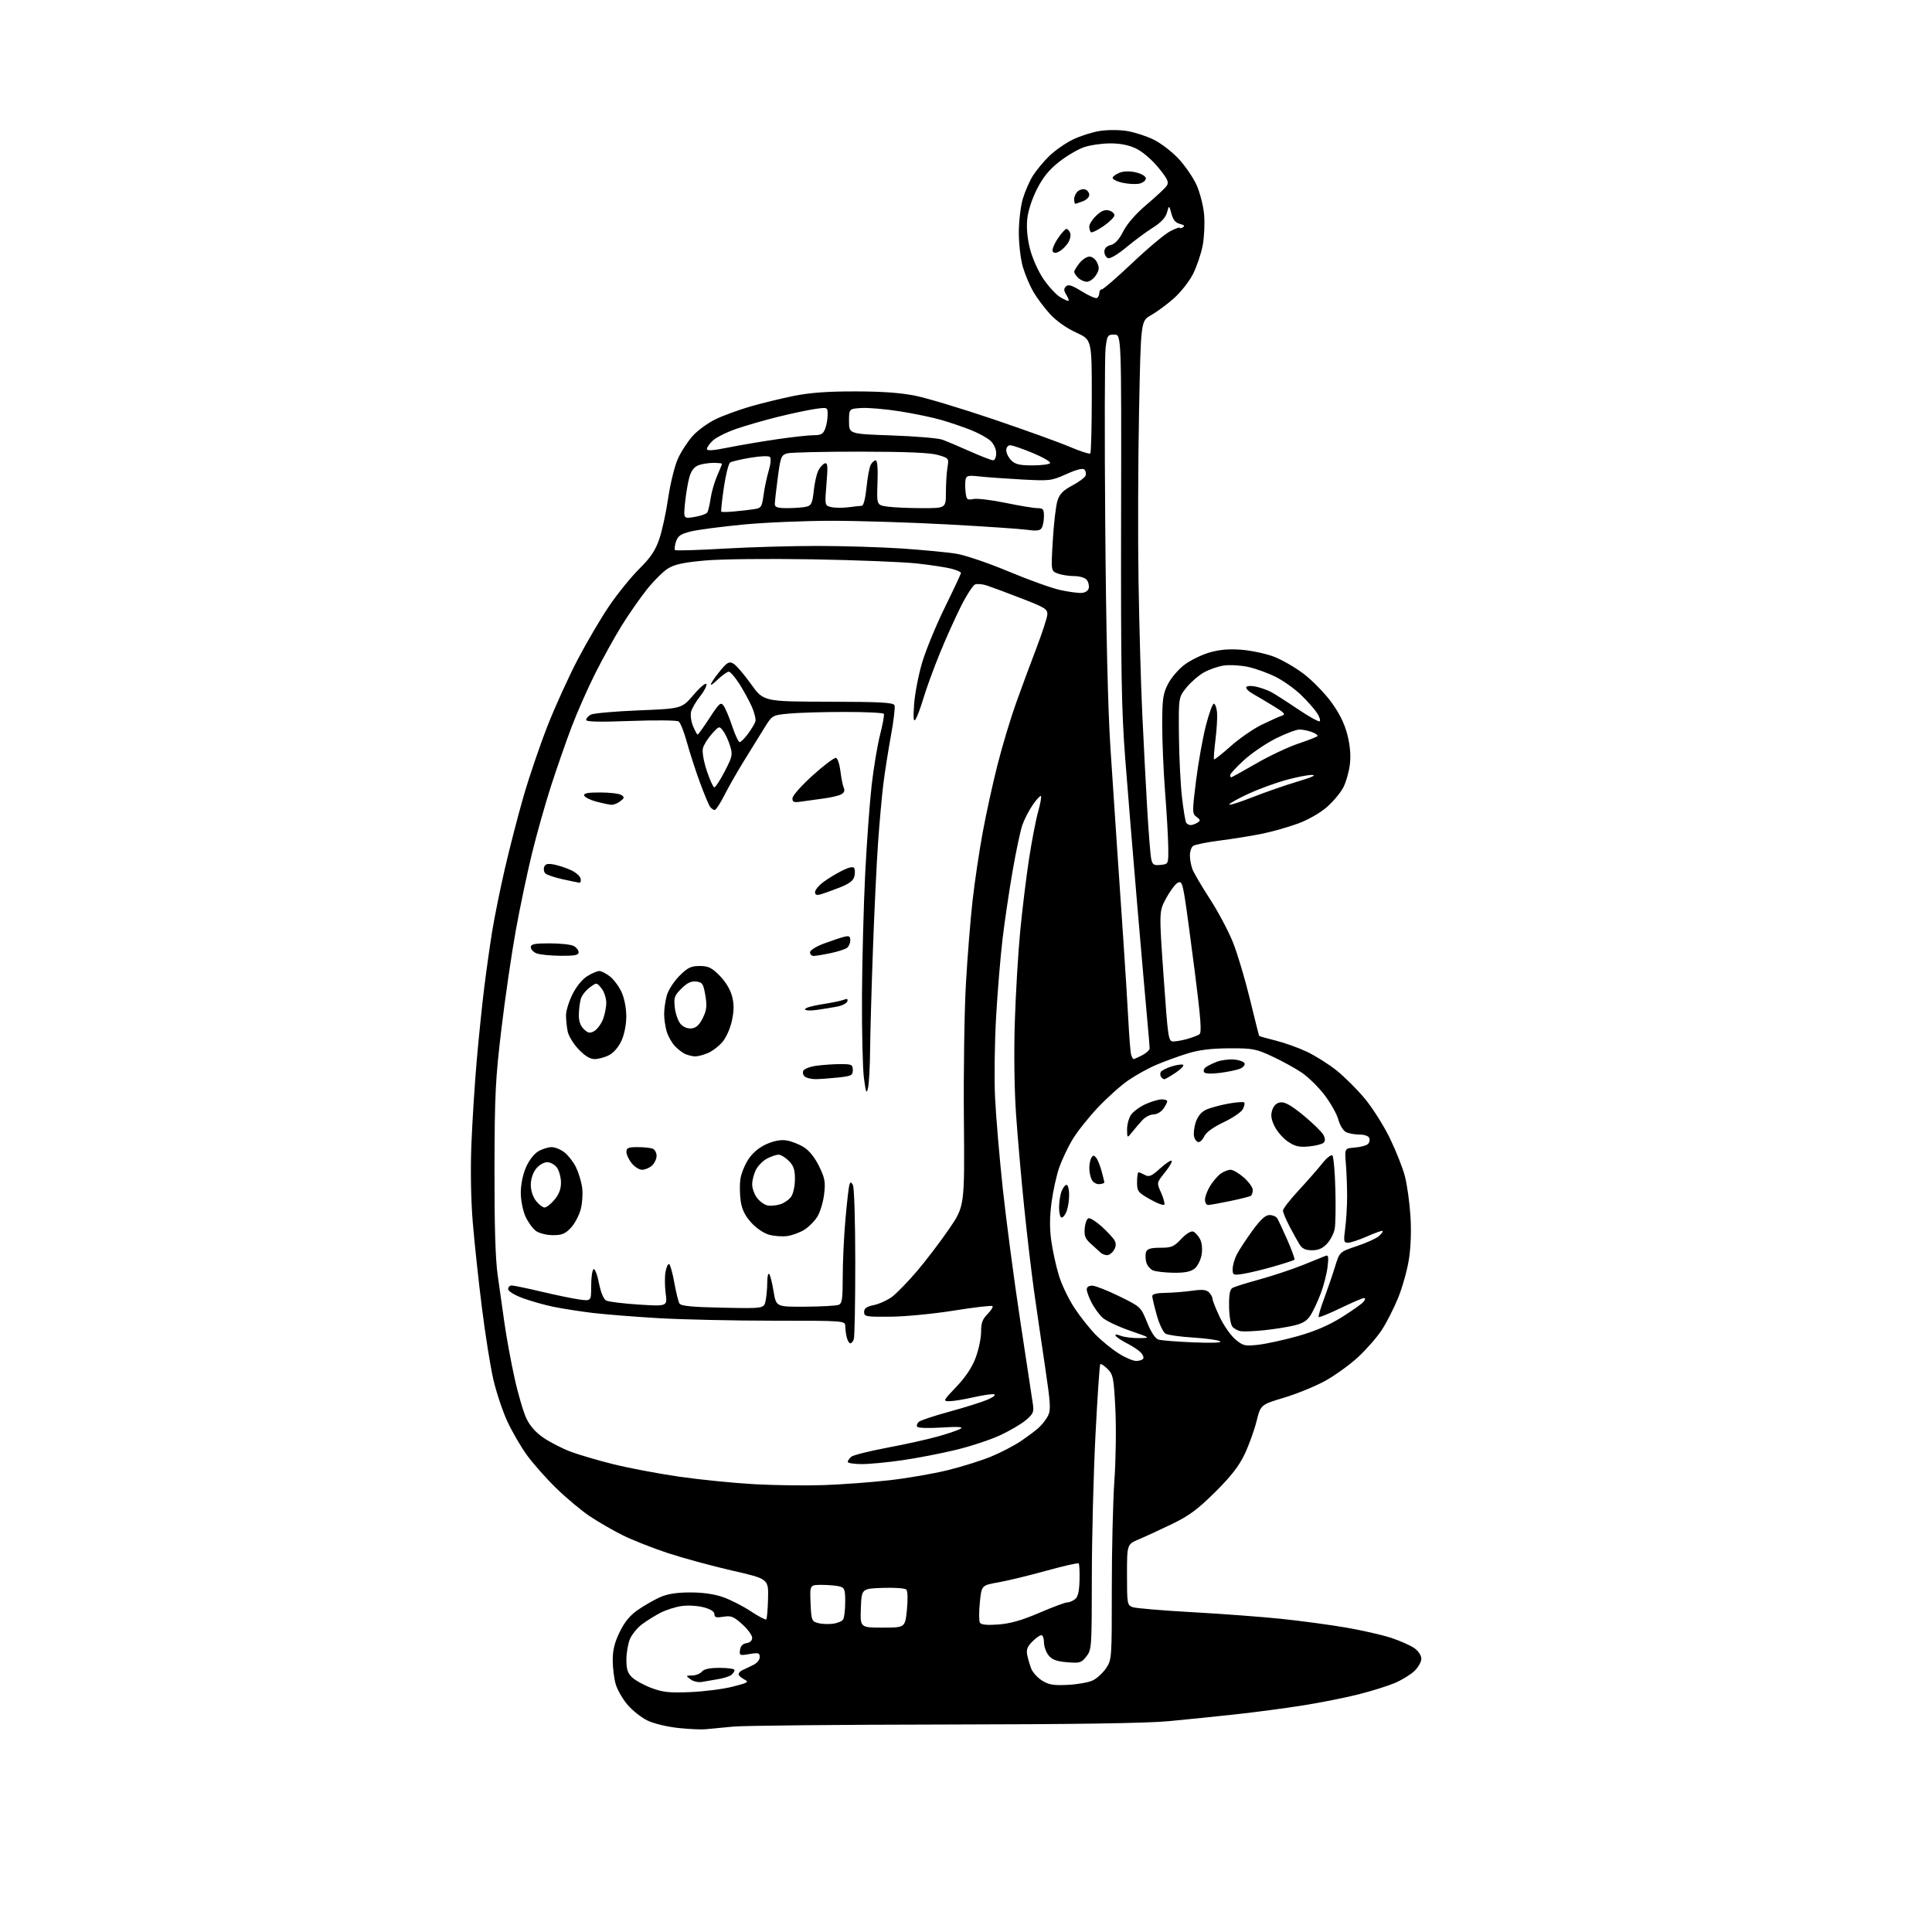<?xml version="1.0" encoding="UTF-8" standalone="no"?>
<!-- Filename: 0aae0e98f59085241e1fd94780c27b682e2e7cc719b950a5294f92c6f1fd20a8.svg -->
<!-- Created with https://svgstud.io -->
<svg
  version="1.1"
  xmlns="http://www.w3.org/2000/svg"
  xmlns:xlink="http://www.w3.org/1999/xlink"
  xmlns:svg="http://www.w3.org/2000/svg"
  xmlns:rdf="http://www.w3.org/1999/02/22-rdf-syntax-ns#"
  xmlns:cc="http://creativecommons.org/ns#"
  xmlns:dc="http://purl.org/dc/elements/1.1/"
  viewBox="0 0 768 768"
  width="768"
  height="768"
  role="img"
  aria-labelledby="titleID descID"
>
  <title id="titleID">golf bag balls</title>
  <desc id="descID">AI-generated SVG illustration: golf bag balls, created on https://svgstud.io</desc>

  <rect width="100%" height="100%" fill="white" />


  <path stroke="none" fill="black" fill-rule="evenodd" d="M280.50,687.40C278.85,687.58 273.96,687.36 269.64,686.90C265.26,686.44 259.85,685.14 257.40,683.95C254.98,682.78 251.42,679.98 249.49,677.72C247.55,675.46 245.43,671.78 244.77,669.55C244.11,667.32 243.57,663.01 243.57,659.96C243.56,655.91 244.32,652.87 246.36,648.70C248.31,644.72 250.49,642.07 253.58,639.95C256.01,638.27 259.92,636.03 262.25,634.97C265.26,633.61 268.77,633.04 274.27,633.02C279.40,633.01 283.89,633.65 287.45,634.90C290.43,635.94 295.38,638.48 298.47,640.52C301.56,642.57 304.32,644.02 304.60,643.73C304.89,643.45 305.21,639.71 305.31,635.43C305.50,627.64 305.50,627.64 291.00,624.32C283.02,622.49 271.55,619.37 265.50,617.38C259.45,615.39 251.35,612.19 247.50,610.27C243.65,608.35 237.80,604.97 234.50,602.77C231.20,600.57 225.20,595.56 221.17,591.64C217.13,587.71 211.83,581.73 209.39,578.34C206.95,574.95 203.44,568.88 201.59,564.84C199.74,560.80 197.28,553.38 196.11,548.35C194.94,543.32 192.90,530.49 191.57,519.85C190.23,509.21 188.60,493.98 187.94,486.00C187.20,477.12 186.99,465.10 187.38,455.00C187.74,445.93 188.70,430.85 189.51,421.50C190.33,412.15 191.68,399.10 192.50,392.50C193.32,385.90 194.72,376.00 195.60,370.50C196.48,365.00 198.74,353.80 200.62,345.61C202.50,337.42 205.87,324.37 208.10,316.61C210.34,308.85 214.65,296.20 217.67,288.50C220.70,280.80 226.12,268.88 229.73,262.00C233.33,255.12 238.98,245.54 242.28,240.70C245.59,235.86 250.93,229.28 254.15,226.09C258.60,221.69 260.50,218.86 262.04,214.39C263.16,211.15 264.77,203.78 265.61,198.00C266.46,192.22 268.19,185.20 269.46,182.38C270.73,179.56 273.41,175.45 275.40,173.24C277.40,171.03 281.55,168.03 284.61,166.58C287.68,165.12 293.86,162.87 298.34,161.57C302.83,160.28 310.55,158.39 315.50,157.39C321.94,156.09 328.90,155.57 340.00,155.59C350.73,155.60 358.11,156.14 364.00,157.34C368.68,158.30 382.62,162.51 395.00,166.71C407.38,170.90 420.95,175.80 425.16,177.59C429.37,179.38 433.09,180.58 433.41,180.26C433.73,179.93 434.00,169.62 434.00,157.34C434.00,135.02 434.00,135.02 427.75,132.17C423.94,130.43 419.90,127.58 417.40,124.85C415.15,122.39 412.15,118.38 410.74,115.94C409.33,113.50 407.46,109.06 406.59,106.07C405.71,103.08 405.00,96.98 405.00,92.50C405.00,87.99 405.71,81.99 406.58,79.03C407.46,76.09 409.27,71.95 410.62,69.81C411.97,67.68 414.89,64.16 417.12,62.00C419.36,59.83 423.53,56.91 426.39,55.51C429.26,54.11 434.05,52.56 437.05,52.08C440.15,51.58 444.84,51.58 447.92,52.07C450.90,52.54 455.69,54.08 458.55,55.48C461.41,56.88 465.86,60.28 468.44,63.04C471.03,65.80 474.25,70.48 475.60,73.43C476.95,76.39 478.32,81.66 478.64,85.15C478.96,88.64 478.71,94.20 478.10,97.50C477.48,100.80 475.75,105.93 474.25,108.90C472.74,111.90 469.30,116.25 466.51,118.70C463.76,121.12 459.70,124.10 457.50,125.33C453.50,127.56 453.50,127.56 452.79,163.53C452.40,183.31 452.30,213.68 452.58,231.00C452.86,248.32 453.52,271.95 454.06,283.50C454.60,295.05 455.48,312.15 456.03,321.50C456.58,330.85 457.29,339.76 457.61,341.31C458.11,343.76 458.58,344.07 461.34,343.81C464.50,343.50 464.50,343.50 464.39,336.50C464.34,332.65 463.77,322.89 463.14,314.81C462.51,306.73 462.00,294.79 462.00,288.27C462.00,277.97 462.29,275.84 464.25,271.98C465.49,269.53 468.44,266.06 470.82,264.27C473.19,262.48 477.67,260.28 480.77,259.38C484.73,258.23 488.49,257.90 493.45,258.28C497.33,258.58 503.12,259.81 506.32,261.01C509.52,262.21 514.92,265.33 518.32,267.93C521.72,270.54 526.62,275.57 529.22,279.12C532.43,283.52 534.46,287.62 535.58,292.00C536.68,296.31 537.02,300.19 536.60,303.79C536.25,306.74 535.09,310.86 534.02,312.95C532.96,315.04 530.03,318.56 527.53,320.77C524.88,323.10 520.10,325.84 516.10,327.33C512.32,328.73 505.92,330.55 501.87,331.39C497.82,332.22 490.23,333.45 485.00,334.12C479.77,334.78 474.94,335.76 474.25,336.29C473.56,336.81 473.00,338.51 473.00,340.06C473.00,341.60 473.46,344.07 474.01,345.53C474.57,347.00 477.69,352.32 480.95,357.35C484.21,362.38 488.32,370.10 490.08,374.50C491.85,378.90 494.88,389.02 496.82,397.00C498.75,404.98 500.43,411.63 500.54,411.78C500.64,411.94 503.61,412.78 507.12,413.65C510.63,414.52 516.20,416.51 519.50,418.08C522.80,419.64 528.07,422.96 531.22,425.45C534.37,427.95 539.47,433.03 542.55,436.74C545.63,440.46 550.12,447.55 552.51,452.50C554.91,457.45 557.59,464.20 558.45,467.50C559.32,470.80 560.31,477.86 560.66,483.19C561.06,489.21 560.83,495.83 560.05,500.69C559.37,504.98 557.43,511.88 555.75,516.00C554.06,520.12 551.15,525.84 549.27,528.70C547.40,531.57 543.17,536.40 539.88,539.45C536.59,542.49 530.72,546.74 526.83,548.89C522.94,551.04 515.57,554.05 510.45,555.59C501.15,558.39 501.15,558.39 499.50,564.94C498.60,568.55 496.48,574.42 494.79,578.00C492.53,582.78 489.43,586.78 483.06,593.10C476.13,599.99 472.73,602.51 465.95,605.79C461.30,608.04 455.36,610.78 452.75,611.88C448.00,613.89 448.00,613.89 448.00,625.97C448.00,637.59 448.09,638.08 450.25,638.87C451.49,639.31 462.18,640.22 474.00,640.87C485.82,641.53 501.80,642.73 509.50,643.53C517.20,644.34 528.68,645.89 535.00,646.97C541.33,648.06 549.42,649.90 552.99,651.07C556.56,652.25 560.72,654.09 562.24,655.17C563.85,656.32 565.00,658.07 565.00,659.38C565.00,660.62 563.76,662.81 562.25,664.25C560.74,665.69 557.25,667.83 554.50,669.01C551.75,670.18 545.23,672.22 540.00,673.54C534.77,674.86 524.88,676.83 518.00,677.92C511.12,679.02 499.20,680.60 491.50,681.44C483.80,682.29 471.65,683.53 464.50,684.20C455.76,685.02 426.61,685.45 375.50,685.52C333.70,685.58 295.90,685.95 291.50,686.35C287.10,686.75 282.15,687.23 280.50,687.40zM274.50,672.63C280.00,672.39 287.56,671.42 291.30,670.46C297.39,668.91 297.87,668.62 295.91,667.62C294.71,667.00 293.67,666.10 293.61,665.61C293.55,665.12 294.18,664.38 295.00,663.97C295.82,663.57 297.74,662.65 299.25,661.95C300.85,661.20 302.00,659.86 302.00,658.74C302.00,657.05 301.52,656.91 297.92,657.51C294.04,658.17 293.85,658.08 294.17,655.85C294.39,654.30 295.27,653.39 296.75,653.18C298.14,652.98 299.00,652.17 299.00,651.05C299.00,650.05 297.23,647.63 295.06,645.67C291.64,642.59 290.64,642.18 287.56,642.68C284.73,643.14 284.00,642.94 284.00,641.67C284.00,640.64 282.49,639.67 279.76,638.94C277.43,638.31 273.51,638.07 271.05,638.41C268.59,638.74 264.76,639.96 262.54,641.11C260.32,642.25 256.99,644.33 255.14,645.73C253.30,647.12 251.16,649.76 250.39,651.60C249.63,653.43 249.00,657.12 249.00,659.79C249.00,663.59 249.51,665.13 251.33,666.84C252.61,668.04 256.10,669.94 259.08,671.05C263.58,672.72 266.20,672.99 274.50,672.63zM424.50,669.76C428.35,669.58 432.83,668.77 434.46,667.96C436.09,667.16 438.45,664.98 439.70,663.12C441.93,659.80 441.97,659.23 441.96,631.62C441.95,616.15 442.42,596.75 442.99,588.50C443.57,580.25 443.74,567.45 443.37,560.05C442.74,547.64 442.50,546.41 440.28,544.19C438.96,542.87 437.65,542.01 437.38,542.29C437.10,542.56 436.24,555.32 435.46,570.64C434.68,585.96 434.03,611.38 434.02,627.12C434.00,654.90 433.94,655.81 431.84,658.48C429.85,661.00 429.25,661.19 424.17,660.76C420.01,660.42 418.22,659.76 416.83,658.04C415.83,656.80 415.00,654.48 415.00,652.89C415.00,651.30 414.53,650.00 413.95,650.00C413.38,650.00 411.75,651.15 410.34,652.57C408.43,654.48 407.91,655.81 408.32,657.82C408.61,659.29 409.33,661.74 409.90,663.25C410.48,664.76 412.42,666.92 414.23,668.05C416.90,669.73 418.78,670.04 424.50,669.76zM278.98,668.60C277.59,668.85 275.57,668.38 274.48,667.56C272.56,666.11 272.58,666.06 275.13,666.03C276.57,666.01 278.32,665.33 279.00,664.50C279.85,663.48 282.12,663.00 286.12,663.00C289.36,663.00 292.00,663.39 292.00,663.88C292.00,664.36 291.44,665.22 290.75,665.79C290.06,666.36 287.70,667.12 285.50,667.48C283.30,667.84 280.37,668.34 278.98,668.60zM350.86,647.00C359.80,647.00 359.80,647.00 360.51,639.91C360.93,635.72 360.83,632.43 360.27,631.87C359.74,631.34 355.53,631.05 350.91,631.21C342.50,631.50 342.50,631.50 342.21,639.25C341.92,647.00 341.92,647.00 350.86,647.00zM330.92,645.48C332.80,645.26 334.71,644.49 335.15,643.79C335.60,643.08 335.98,639.96 335.98,636.87C336.00,631.86 335.75,631.17 333.75,630.63C332.51,630.30 329.34,630.02 326.71,630.01C321.91,630.00 321.91,630.00 322.21,637.21C322.48,643.92 322.67,644.47 325.00,645.15C326.38,645.56 329.04,645.71 330.92,645.48zM396.89,645.76C401.63,645.40 406.21,644.10 413.12,641.13C418.41,638.86 423.39,637.00 424.18,637.00C424.97,637.00 426.37,636.44 427.29,635.75C428.49,634.85 429.00,632.77 429.13,628.23C429.22,624.79 429.07,621.74 428.80,621.47C428.52,621.19 422.72,622.51 415.90,624.40C409.08,626.29 400.50,628.37 396.84,629.02C390.18,630.19 390.18,630.19 389.50,637.04C389.12,640.80 389.14,644.41 389.54,645.07C390.04,645.87 392.40,646.09 396.89,645.76zM327.50,590.35C334.65,590.10 346.30,589.24 353.38,588.44C360.47,587.64 370.91,585.85 376.60,584.45C382.28,583.06 390.08,580.62 393.93,579.03C397.79,577.44 403.09,574.69 405.72,572.92C408.35,571.15 411.56,568.75 412.85,567.60C414.13,566.44 415.81,564.31 416.57,562.85C417.77,560.54 417.63,558.06 415.44,543.35C414.05,534.08 412.07,520.42 411.02,513.00C409.98,505.57 408.21,490.50 407.09,479.50C405.96,468.50 404.53,452.07 403.90,443.00C403.21,433.03 403.01,418.43 403.41,406.10C403.76,394.88 404.73,378.68 405.55,370.10C406.38,361.52 407.94,348.66 409.04,341.52C410.13,334.38 411.76,325.93 412.65,322.74C413.55,319.55 414.06,316.72 413.79,316.45C413.52,316.18 412.06,317.75 410.55,319.93C409.04,322.11 407.16,325.75 406.38,328.02C405.60,330.29 403.86,338.53 402.51,346.32C401.16,354.12 399.38,366.12 398.56,373.00C397.73,379.88 396.57,393.82 395.98,404.00C395.39,414.18 395.19,428.57 395.54,436.00C395.88,443.43 397.27,459.85 398.62,472.50C399.98,485.15 403.10,508.77 405.56,525.00C408.02,541.23 410.28,556.12 410.58,558.11C411.06,561.28 410.73,562.05 407.81,564.52C405.99,566.07 401.35,568.79 397.50,570.57C393.65,572.35 385.77,574.95 380.00,576.34C374.23,577.74 364.72,579.59 358.87,580.44C353.03,581.30 345.71,582.00 342.62,582.00C339.53,582.00 337.00,581.61 337.00,581.12C337.00,580.64 337.64,579.72 338.41,579.07C339.19,578.43 345.60,576.82 352.66,575.49C359.72,574.17 368.85,572.14 372.94,570.99C377.03,569.83 381.08,568.44 381.94,567.88C383.01,567.19 380.65,567.06 374.33,567.47C369.14,567.80 364.91,567.66 364.59,567.14C364.28,566.64 364.60,565.75 365.30,565.17C366.00,564.58 371.51,562.76 377.54,561.12C383.57,559.47 390.30,557.36 392.50,556.42C394.70,555.48 395.94,554.52 395.26,554.28C394.57,554.03 390.88,554.55 387.06,555.42C383.23,556.29 378.89,557.00 377.40,557.00C374.78,557.00 374.87,556.81 380.18,551.25C383.86,547.39 386.39,543.58 387.84,539.71C389.03,536.53 390.00,531.90 390.00,529.42C390.00,525.91 390.57,524.34 392.56,522.35C393.97,520.94 394.86,519.52 394.53,519.20C394.21,518.88 387.36,519.67 379.30,520.96C371.25,522.26 359.90,523.35 354.08,523.41C344.22,523.49 343.50,523.37 343.50,521.54C343.50,520.07 344.48,519.39 347.44,518.77C349.60,518.32 352.88,516.80 354.73,515.40C356.57,513.99 360.98,509.44 364.52,505.29C368.06,501.15 373.77,493.64 377.21,488.63C383.46,479.50 383.46,479.50 383.16,445.00C382.99,426.02 383.35,401.73 383.97,391.00C384.58,380.27 385.77,365.43 386.61,358.00C387.44,350.57 389.25,338.43 390.62,331.00C391.98,323.57 394.64,311.43 396.53,304.00C398.41,296.57 401.73,285.55 403.89,279.50C406.06,273.45 409.71,263.59 412.00,257.59C414.29,251.60 416.24,245.61 416.33,244.30C416.48,242.16 415.44,241.50 406.00,237.86C400.23,235.62 394.08,233.33 392.34,232.76C390.60,232.19 388.48,231.99 387.62,232.32C386.77,232.64 384.23,236.57 381.98,241.04C379.73,245.52 375.93,253.97 373.54,259.84C371.15,265.70 368.25,273.65 367.10,277.50C365.95,281.35 364.52,285.18 363.92,286.00C363.13,287.10 362.98,285.52 363.37,280.00C363.65,275.88 365.08,268.45 366.53,263.50C367.99,258.55 372.06,248.63 375.59,241.45C379.11,234.28 382.00,228.11 382.00,227.74C382.00,227.38 380.31,226.63 378.25,226.08C376.19,225.54 370.00,224.59 364.50,223.99C359.00,223.38 340.32,222.64 323.00,222.34C305.10,222.04 286.65,222.24 280.27,222.81C271.77,223.57 268.20,224.33 265.56,225.96C263.65,227.14 259.85,230.92 257.12,234.35C254.40,237.77 249.89,244.25 247.10,248.74C244.32,253.23 239.60,261.76 236.61,267.70C233.62,273.64 229.39,283.23 227.21,289.00C225.02,294.77 221.37,305.24 219.10,312.25C216.83,319.26 213.42,331.32 211.52,339.05C209.62,346.78 206.71,360.62 205.04,369.80C203.38,378.99 200.80,396.62 199.32,409.00C196.93,428.99 196.63,435.19 196.57,464.50C196.52,487.16 196.92,500.48 197.85,507.00C198.59,512.23 199.82,520.90 200.58,526.29C201.34,531.67 203.12,541.34 204.54,547.79C205.96,554.23 208.11,561.52 209.31,564.00C210.76,566.97 213.12,569.58 216.26,571.68C218.88,573.43 223.61,575.85 226.76,577.04C229.92,578.24 237.55,580.48 243.73,582.03C249.91,583.57 261.75,585.81 270.04,587.01C278.33,588.20 291.72,589.54 299.80,589.99C307.89,590.44 320.35,590.60 327.50,590.35zM451.64,541.00C452.87,541.00 454.14,540.59 454.45,540.08C454.76,539.57 454.29,538.44 453.40,537.55C452.52,536.66 450.07,535.06 447.96,533.98C445.86,532.91 443.85,531.57 443.51,531.02C443.09,530.34 443.75,530.33 445.51,531.00C446.95,531.55 450.24,531.97 452.82,531.92C457.50,531.85 457.50,531.85 449.08,528.93C444.44,527.33 439.56,525.00 438.23,523.76C436.90,522.52 434.95,519.83 433.90,517.79C432.86,515.75 432.00,513.39 432.00,512.54C432.00,511.59 432.86,511.03 434.25,511.07C435.49,511.11 440.32,513.02 445.00,515.32C453.46,519.48 453.51,519.53 456.00,525.69C457.59,529.64 459.23,532.11 460.50,532.51C461.60,532.85 467.90,533.35 474.50,533.62C482.03,533.92 485.94,533.76 485.00,533.19C484.18,532.68 479.35,532.01 474.28,531.70C469.21,531.39 464.29,530.70 463.34,530.17C462.40,529.64 460.83,526.36 459.85,522.86C458.87,519.36 458.05,515.94 458.04,515.25C458.01,514.41 459.74,513.98 463.25,513.93C466.14,513.89 470.91,513.51 473.85,513.09C477.90,512.52 479.53,512.67 480.60,513.74C481.37,514.51 482.00,515.67 482.00,516.32C482.00,516.97 483.29,520.22 484.86,523.54C486.43,526.87 489.22,530.85 491.06,532.40C494.16,535.01 494.83,535.16 500.21,534.56C503.40,534.20 510.45,532.65 515.89,531.13C522.61,529.24 528.16,526.86 533.25,523.69C537.37,521.12 541.30,518.34 541.99,517.51C542.76,516.59 542.84,516.00 542.20,516.00C541.62,516.00 537.44,517.80 532.90,519.99C528.36,522.18 524.45,523.78 524.21,523.55C523.97,523.31 524.92,520.05 526.32,516.31C527.71,512.56 529.68,506.83 530.68,503.57C532.50,497.64 532.50,497.64 539.41,495.33C543.21,494.06 547.15,492.27 548.16,491.35C549.18,490.43 549.84,489.51 549.63,489.30C549.42,489.09 546.66,490.06 543.50,491.46C540.34,492.86 536.90,494.00 535.87,494.00C534.15,494.00 534.05,493.48 534.74,488.25C535.16,485.09 535.50,479.35 535.50,475.50C535.50,471.65 535.27,465.80 535.00,462.50C534.50,456.50 534.50,456.50 538.49,456.18C540.68,456.00 543.02,455.40 543.68,454.85C544.34,454.30 544.63,453.21 544.33,452.43C544.01,451.57 542.40,451.00 540.33,451.00C538.42,451.00 536.01,450.54 534.97,449.98C533.92,449.42 532.59,447.21 532.02,445.06C531.44,442.91 528.98,438.53 526.55,435.32C524.12,432.12 519.97,428.06 517.32,426.29C514.67,424.53 509.40,421.64 505.60,419.88C499.23,416.92 497.92,416.68 488.60,416.72C481.43,416.76 476.62,417.36 472.00,418.79C468.43,419.89 462.89,421.91 459.70,423.27C456.51,424.62 451.47,427.41 448.49,429.46C445.51,431.52 440.01,436.44 436.28,440.41C432.55,444.38 428.03,450.10 426.24,453.13C424.44,456.16 422.12,461.08 421.07,464.07C420.02,467.06 418.65,473.22 418.03,477.77C417.24,483.57 417.20,488.20 417.90,493.27C418.46,497.25 419.83,503.49 420.96,507.15C422.09,510.81 424.92,516.66 427.25,520.15C429.57,523.64 433.39,528.42 435.73,530.76C438.06,533.11 442.09,536.37 444.68,538.01C447.27,539.66 450.40,541.00 451.64,541.00zM338.01,534.00C337.58,534.00 336.96,532.99 336.63,531.75C336.30,530.51 336.02,528.49 336.01,527.25C336.00,525.00 336.00,525.00 307.46,525.00C291.77,525.00 271.18,524.54 261.71,523.99C252.25,523.43 240.45,522.49 235.50,521.90C230.55,521.30 223.54,520.20 219.92,519.46C216.30,518.71 210.79,517.14 207.67,515.98C204.41,514.76 202.00,513.25 202.00,512.43C202.00,511.64 202.64,511.00 203.42,511.00C204.20,511.00 209.49,512.10 215.17,513.44C220.85,514.79 227.64,516.19 230.25,516.56C235.00,517.23 235.00,517.23 235.00,511.17C235.00,507.84 235.43,504.86 235.94,504.53C236.46,504.21 237.43,506.68 238.08,510.01C238.81,513.72 239.92,516.42 240.95,516.97C241.87,517.47 247.73,518.19 253.96,518.59C265.30,519.30 265.30,519.30 264.61,514.12C264.23,511.27 264.21,507.38 264.57,505.47C264.93,503.57 265.58,502.24 266.02,502.51C266.46,502.78 267.38,506.12 268.06,509.93C268.74,513.74 269.66,517.45 270.11,518.18C270.72,519.16 275.11,519.59 287.32,519.83C303.72,520.17 303.72,520.17 304.36,516.96C304.71,515.19 305.00,511.93 305.00,509.71C305.00,507.49 305.34,506.00 305.75,506.40C306.16,506.81 306.96,509.92 307.51,513.32C308.53,519.50 308.53,519.50 320.08,519.43C326.43,519.39 332.39,519.06 333.32,518.71C334.75,518.16 335.00,516.47 335.00,507.44C335.00,501.60 335.48,491.34 336.08,484.66C336.67,477.97 337.37,471.84 337.63,471.03C338.05,469.73 338.22,469.73 339.04,471.03C339.56,471.85 339.98,485.42 339.98,501.67C339.99,517.71 339.73,531.55 339.39,532.42C339.06,533.29 338.44,534.00 338.01,534.00zM502.50,528.79C498.65,529.19 494.52,529.37 493.32,529.19C492.13,529.02 490.58,528.20 489.90,527.38C489.20,526.54 488.62,522.97 488.58,519.32C488.52,514.46 488.89,512.54 490.00,511.93C490.82,511.48 495.74,509.94 500.93,508.52C506.12,507.09 513.77,504.54 517.93,502.86C522.09,501.18 526.13,499.55 526.91,499.23C528.05,498.77 528.21,499.60 527.73,503.59C527.41,506.30 526.22,510.99 525.08,514.01C523.95,517.03 522.15,520.91 521.10,522.63C519.63,525.02 518.03,526.03 514.34,526.92C511.68,527.55 506.35,528.40 502.50,528.79zM494.25,506.36C490.18,507.00 490.00,506.91 490.00,504.46C490.00,503.05 490.73,500.46 491.63,498.70C492.53,496.94 495.32,492.69 497.82,489.25C501.08,484.79 503.03,483.00 504.63,483.00C505.87,483.00 507.24,483.56 507.69,484.25C508.13,484.94 509.96,488.84 511.75,492.92C513.54,497.00 514.81,500.53 514.57,500.76C514.33,501.00 510.62,502.21 506.32,503.45C502.02,504.69 496.59,506.00 494.25,506.36zM466.64,505.94C463.26,505.90 459.55,505.49 458.38,505.02C457.21,504.55 455.97,503.03 455.63,501.66C455.28,500.28 455.27,498.45 455.61,497.58C456.05,496.43 457.58,496.00 461.24,496.00C465.69,496.00 466.64,495.60 469.56,492.50C471.48,490.47 473.46,489.24 474.29,489.56C475.08,489.86 476.29,491.18 477.00,492.50C477.78,493.96 478.04,496.37 477.67,498.70C477.33,500.79 476.10,503.29 474.92,504.25C473.37,505.51 471.08,505.98 466.64,505.94zM440.01,498.95C439.18,498.92 438.05,498.46 437.50,497.93C436.95,497.39 435.24,495.84 433.69,494.47C431.41,492.45 430.94,491.30 431.19,488.32C431.36,486.30 432.03,484.48 432.68,484.27C433.33,484.05 435.72,485.56 437.98,487.60C440.25,489.65 442.54,492.14 443.08,493.14C443.74,494.38 443.65,495.59 442.78,496.98C442.09,498.09 440.84,498.98 440.01,498.95zM521.57,497.00C519.00,497.00 517.66,496.39 516.63,494.75C515.85,493.51 514.04,490.25 512.61,487.51C511.17,484.76 510.00,481.93 510.00,481.22C510.00,480.50 512.81,476.88 516.25,473.17C519.69,469.46 523.91,464.64 525.64,462.46C527.36,460.28 529.16,458.87 529.64,459.33C530.11,459.79 530.65,465.81 530.83,472.72C531.02,479.63 530.90,486.74 530.56,488.52C530.23,490.30 528.86,492.94 527.53,494.38C525.79,496.25 524.09,497.00 521.57,497.00zM313.00,491.34C311.07,491.62 307.83,491.40 305.78,490.84C303.61,490.24 300.63,488.23 298.61,485.99C296.17,483.29 294.94,480.79 294.45,477.51C294.07,474.96 294.00,471.07 294.29,468.86C294.59,466.66 296.03,463.05 297.49,460.84C299.22,458.22 301.74,456.12 304.71,454.80C307.74,453.46 310.42,452.97 312.68,453.34C314.55,453.64 317.62,454.84 319.49,456.00C321.66,457.33 323.89,460.11 325.59,463.59C327.91,468.34 328.18,469.82 327.60,474.71C327.24,477.82 326.03,481.83 324.92,483.63C323.81,485.43 321.46,487.78 319.70,488.87C317.94,489.95 314.93,491.06 313.00,491.34zM219.82,491.00C217.39,491.00 214.41,490.27 213.11,489.37C211.83,488.47 209.94,485.88 208.91,483.62C207.85,481.28 207.03,477.20 207.02,474.19C207.01,471.01 207.82,466.96 209.04,464.13C210.24,461.34 212.26,458.68 213.95,457.69C215.52,456.76 217.92,456.00 219.27,456.00C220.62,456.00 222.93,456.94 224.39,458.09C225.86,459.25 227.88,461.83 228.89,463.84C229.89,465.86 231.01,469.42 231.37,471.76C231.73,474.10 231.51,478.05 230.89,480.54C230.26,483.02 228.50,486.40 226.97,488.03C224.71,490.45 223.38,491.00 219.82,491.00zM422.02,484.00C421.46,484.00 421.00,482.23 421.00,480.07C421.00,477.90 421.44,474.98 421.98,473.57C422.51,472.15 423.41,471.00 423.98,471.00C424.54,471.00 425.00,472.77 425.00,474.93C425.00,477.10 424.56,480.02 424.02,481.43C423.49,482.85 422.59,484.00 422.02,484.00zM216.48,480.00C217.22,480.00 218.99,478.62 220.41,476.92C222.18,474.83 223.00,472.67 223.00,470.15C223.00,468.11 222.30,465.44 221.44,464.22C220.58,462.99 218.83,462.00 217.52,462.00C216.15,462.00 214.27,463.11 213.07,464.63C211.82,466.23 211.00,468.74 211.00,471.00C211.00,473.26 211.82,475.77 213.07,477.37C214.21,478.81 215.75,480.00 216.48,480.00zM310.27,478.69C311.79,478.20 313.70,476.84 314.52,475.67C315.33,474.51 316.00,471.38 316.00,468.73C316.00,464.94 315.47,463.38 313.55,461.45C312.20,460.10 310.37,459.00 309.50,459.00C308.62,459.00 306.58,459.68 304.97,460.52C303.35,461.35 301.35,463.35 300.52,464.97C299.68,466.58 299.00,469.21 299.00,470.82C299.00,472.42 299.91,474.89 301.02,476.30C302.13,477.71 304.04,479.03 305.27,479.22C306.50,479.42 308.74,479.18 310.27,478.69zM462.86,478.80C462.66,479.33 460.14,478.43 457.25,476.79C452.32,473.99 452.00,473.57 452.00,469.90C452.00,467.76 452.25,466.00 452.57,466.00C452.88,466.00 454.03,466.48 455.12,467.07C456.79,467.96 457.77,467.54 461.15,464.49C463.36,462.48 465.44,461.10 465.76,461.42C466.07,461.74 464.86,463.84 463.05,466.08C459.77,470.17 459.77,470.17 461.50,474.00C462.45,476.10 463.06,478.26 462.86,478.80zM480.25,479.00C479.56,479.00 479.00,478.04 479.00,476.87C479.00,475.70 479.94,473.22 481.08,471.37C482.23,469.51 484.13,467.32 485.30,466.50C486.48,465.67 488.23,465.00 489.19,465.00C490.15,465.00 492.52,466.40 494.47,468.10C496.41,469.81 498.00,472.03 498.00,473.04C498.00,474.06 497.63,475.11 497.18,475.39C496.72,475.67 493.01,476.60 488.93,477.45C484.84,478.30 480.94,479.00 480.25,479.00zM437.00,470.72C435.90,470.81 434.55,470.03 434.00,469.00C433.45,467.97 433.01,465.86 433.02,464.32C433.02,462.77 433.40,460.92 433.85,460.20C434.53,459.14 434.87,459.14 435.73,460.20C436.32,460.92 437.29,463.30 437.89,465.50C438.49,467.70 438.99,469.74 438.99,470.04C439.00,470.33 438.10,470.64 437.00,470.72zM255.24,465.00C254.09,465.00 252.21,463.81 251.07,462.37C249.93,460.92 249.00,458.89 249.00,457.87C249.00,456.33 249.77,456.00 253.42,456.00C255.85,456.00 258.55,456.27 259.42,456.61C260.29,456.94 261.00,458.22 261.00,459.45C261.00,460.68 260.18,462.43 259.17,463.35C258.17,464.26 256.40,465.00 255.24,465.00zM520.31,455.73C516.44,456.09 514.82,455.72 512.00,453.83C510.07,452.53 507.68,449.79 506.67,447.74C505.30,444.94 505.06,443.31 505.74,441.25C506.35,439.41 507.46,438.40 509.08,438.21C510.81,438.00 513.45,439.52 518.21,443.44C521.90,446.49 525.43,449.93 526.05,451.09C526.83,452.55 526.86,453.54 526.15,454.25C525.58,454.82 522.95,455.48 520.31,455.73zM476.46,454.00C475.78,454.00 474.98,453.05 474.68,451.88C474.38,450.72 474.66,448.14 475.31,446.15C476.06,443.86 477.52,442.04 479.27,441.20C480.79,440.47 484.73,439.37 488.01,438.76C491.30,438.15 494.25,437.92 494.57,438.24C494.90,438.56 494.65,439.78 494.03,440.94C493.41,442.10 489.97,444.43 486.38,446.13C482.33,448.04 479.45,450.12 478.77,451.61C478.17,452.92 477.13,454.00 476.46,454.00zM450.07,450.00C448.07,452.50 448.07,452.50 448.03,448.97C448.01,447.03 448.73,444.40 449.63,443.11C450.53,441.83 453.12,439.94 455.38,438.91C457.65,437.89 460.51,437.03 461.75,437.02C462.99,437.01 464.00,437.35 464.00,437.78C464.00,438.21 463.30,439.56 462.44,440.78C461.59,442.00 459.83,443.00 458.55,443.00C457.26,443.00 455.28,444.01 454.14,445.25C453.00,446.49 451.17,448.62 450.07,450.00zM345.05,432.50C344.45,435.04 344.20,434.43 343.42,428.50C342.92,424.65 342.57,409.80 342.65,395.50C342.74,381.20 343.32,359.38 343.94,347.00C344.57,334.62 345.72,318.88 346.51,312.00C347.30,305.12 348.81,296.12 349.86,292.00C350.92,287.88 351.58,284.16 351.34,283.75C351.09,283.34 344.05,283.00 335.69,283.01C327.34,283.01 317.46,283.30 313.75,283.65C306.99,284.29 306.99,284.29 303.83,289.39C302.08,292.20 298.43,298.10 295.72,302.50C293.00,306.90 289.47,313.09 287.88,316.25C286.28,319.41 284.58,322.00 284.11,322.00C283.63,322.00 282.82,321.44 282.29,320.75C281.77,320.06 279.93,315.68 278.22,311.00C276.50,306.32 274.18,299.16 273.06,295.07C271.94,290.98 270.46,287.25 269.76,286.78C269.07,286.31 260.51,286.23 250.75,286.59C238.18,287.06 233.00,286.94 233.00,286.16C233.00,285.56 233.83,284.62 234.85,284.08C235.87,283.53 244.43,282.77 253.86,282.39C271.02,281.69 271.02,281.69 275.71,276.20C278.29,273.18 280.59,271.26 280.81,271.93C281.03,272.60 279.89,274.80 278.28,276.82C276.66,278.85 275.06,281.58 274.72,282.91C274.38,284.23 274.73,286.82 275.50,288.66C276.27,290.50 277.09,292.00 277.33,292.00C277.57,292.00 279.70,289.03 282.07,285.39C285.94,279.46 286.50,278.97 287.65,280.54C288.36,281.50 289.89,285.15 291.05,288.65C292.21,292.14 293.55,295.00 294.03,295.00C294.51,295.00 295.98,293.54 297.30,291.75C298.62,289.96 299.95,287.78 300.26,286.90C300.57,286.03 299.93,283.33 298.85,280.90C297.77,278.48 295.51,274.36 293.84,271.75C292.16,269.14 290.30,267.00 289.69,267.00C289.09,267.00 287.05,268.46 285.17,270.25C283.03,272.29 282.14,272.75 282.80,271.50C283.39,270.40 285.15,267.97 286.73,266.11C289.16,263.24 289.90,262.88 291.55,263.80C292.62,264.40 295.75,268.04 298.50,271.88C303.50,278.88 303.50,278.88 329.28,278.94C350.23,278.99 355.16,279.26 355.59,280.38C355.88,281.14 355.23,286.65 354.13,292.63C353.03,298.61 351.67,307.32 351.10,312.00C350.53,316.68 349.60,327.02 349.04,335.00C348.48,342.98 347.56,362.01 347.01,377.30C346.45,392.60 345.95,410.60 345.88,417.30C345.82,424.01 345.44,430.85 345.05,432.50zM324.10,428.98C322.67,428.98 320.87,428.57 320.10,428.09C319.34,427.60 318.96,426.55 319.27,425.75C319.59,424.91 321.83,424.02 324.55,423.65C327.15,423.29 331.47,423.00 334.14,423.00C338.58,423.00 339.00,423.20 339.00,425.36C339.00,427.51 338.46,427.77 332.85,428.36C329.47,428.71 325.54,428.99 324.10,428.98zM462.83,429.00C462.44,429.00 461.84,428.55 461.50,428.00C461.16,427.45 461.14,426.58 461.45,426.07C461.77,425.56 463.60,424.63 465.52,423.99C467.44,423.36 469.56,423.02 470.22,423.24C470.88,423.46 469.65,424.85 467.48,426.32C465.31,427.79 463.22,429.00 462.83,429.00zM484.81,426.51C481.44,426.93 479.00,426.81 478.63,426.21C478.30,425.67 478.58,424.80 479.26,424.28C479.94,423.76 481.90,422.78 483.62,422.10C485.34,421.42 488.45,421.01 490.54,421.18C492.63,421.36 494.53,422.06 494.75,422.74C494.98,423.43 494.08,424.40 492.77,424.90C491.45,425.40 487.87,426.12 484.81,426.51zM236.39,421.00C234.55,421.00 232.51,419.76 229.99,417.11C227.96,414.98 226.00,411.77 225.65,409.99C225.29,408.21 225.00,405.32 225.00,403.57C225.00,401.82 226.16,398.07 227.57,395.23C229.10,392.17 231.48,389.25 233.44,388.04C235.25,386.92 237.41,386.00 238.23,386.00C239.06,386.00 240.97,386.98 242.49,388.17C244.01,389.37 246.08,392.18 247.10,394.42C248.19,396.81 248.96,400.78 248.96,404.00C248.96,407.27 248.19,411.20 247.06,413.68C245.92,416.19 243.94,418.50 242.13,419.43C240.46,420.30 237.88,421.00 236.39,421.00zM450.62,421.00C450.88,421.00 452.43,420.31 454.05,419.47C455.67,418.64 457.00,417.40 457.00,416.72C457.00,416.05 456.56,410.77 456.02,405.00C455.48,399.23 453.69,378.75 452.05,359.50C450.40,340.25 448.26,314.15 447.29,301.50C445.80,282.15 445.54,266.94 445.65,205.75C445.79,133.00 445.79,133.00 442.97,133.00C440.31,133.00 440.11,133.31 439.49,138.26C439.13,141.15 439.06,172.77 439.35,208.51C439.68,251.13 440.40,281.76 441.43,297.50C442.29,310.70 443.46,328.25 444.02,336.50C444.58,344.75 445.69,360.95 446.47,372.50C447.26,384.05 448.18,398.90 448.53,405.50C448.87,412.10 449.37,418.29 449.64,419.25C449.91,420.21 450.35,421.00 450.62,421.00zM276.28,419.94C275.30,419.90 273.60,419.50 272.50,419.05C271.40,418.59 269.48,417.12 268.23,415.77C266.98,414.42 265.51,411.79 264.98,409.92C264.44,408.04 264.00,404.94 264.01,403.01C264.01,401.08 264.49,397.78 265.07,395.69C265.65,393.59 267.90,390.10 270.06,387.94C273.37,384.63 274.66,384.00 278.12,384.00C281.55,384.00 282.87,384.63 286.02,387.79C288.30,390.06 290.27,393.28 290.96,395.85C291.82,399.06 291.83,401.50 290.98,405.58C290.34,408.69 288.73,412.36 287.22,414.15C285.78,415.87 283.12,417.89 281.33,418.64C279.53,419.39 277.26,419.97 276.28,419.94zM466.43,413.99C467.57,413.99 470.07,413.54 472.00,412.99C473.93,412.44 476.06,411.63 476.76,411.18C477.75,410.55 477.37,405.33 474.97,386.44C473.30,373.27 471.45,359.70 470.87,356.27C469.94,350.86 469.58,350.16 468.10,350.95C467.16,351.45 465.12,354.20 463.56,357.06C460.73,362.27 460.73,362.27 462.55,388.13C464.30,413.03 464.44,414.00 466.43,413.99zM236.11,409.94C237.24,409.34 238.81,407.31 239.58,405.45C240.36,403.59 241.00,400.52 241.00,398.64C241.00,396.76 240.14,394.16 239.08,392.86C237.17,390.50 237.17,390.50 234.36,392.59C232.81,393.74 231.24,395.76 230.87,397.09C230.50,398.42 230.15,401.19 230.10,403.25C230.03,405.78 230.66,407.66 232.02,409.02C233.67,410.67 234.43,410.84 236.11,409.94zM274.95,408.80C276.77,408.58 278.03,407.41 279.38,404.66C280.92,401.50 281.10,399.90 280.38,395.66C279.59,391.03 279.22,390.47 276.74,390.18C274.73,389.95 273.14,390.71 270.87,392.98C268.07,395.77 267.80,396.56 268.26,400.59C268.54,403.06 269.58,405.98 270.58,407.09C271.70,408.33 273.37,408.98 274.95,408.80zM324.75,401.45C321.97,401.84 320.00,401.73 320.00,401.18C320.00,400.66 323.04,399.78 326.75,399.21C330.46,398.65 334.35,397.85 335.39,397.43C336.76,396.89 337.15,397.06 336.81,398.06C336.56,398.82 334.81,399.74 332.93,400.11C331.04,400.48 327.36,401.08 324.75,401.45zM222.75,379.94C218.76,379.90 214.49,379.47 213.25,378.97C212.01,378.47 211.00,377.37 211.00,376.53C211.00,375.29 212.44,375.00 218.57,375.00C222.73,375.00 227.00,375.47 228.07,376.04C229.13,376.60 230.00,377.73 230.00,378.54C230.00,379.69 228.48,379.99 222.75,379.94zM323.45,380.00C322.65,380.00 322.00,379.36 322.00,378.57C322.00,377.76 324.35,376.26 327.46,375.10C330.46,373.98 334.06,372.77 335.46,372.42C337.54,371.90 338.00,372.14 338.00,373.77C338.00,374.86 337.44,376.21 336.75,376.76C336.06,377.31 333.12,378.27 330.20,378.88C327.29,379.50 324.25,380.00 323.45,380.00zM326.25,355.50C324.63,355.96 324.00,355.71 324.00,354.62C324.00,353.78 325.46,352.01 327.25,350.67C329.04,349.32 332.39,347.28 334.70,346.12C337.43,344.75 339.12,344.38 339.54,345.06C339.90,345.64 339.93,347.16 339.61,348.44C339.19,350.10 337.52,351.34 333.76,352.81C330.87,353.94 327.49,355.15 326.25,355.50zM230.32,350.90C229.87,350.84 226.88,350.22 223.67,349.52C220.47,348.82 217.37,347.77 216.79,347.19C216.21,346.61 216.00,345.44 216.33,344.58C216.77,343.43 217.75,343.19 220.21,343.66C222.02,344.01 225.07,345.01 226.99,345.90C228.90,346.78 230.62,348.29 230.81,349.25C231.00,350.21 230.78,350.95 230.32,350.90zM473.31,327.98C473.96,327.98 475.17,327.54 476.00,327.02C477.29,326.21 477.24,325.90 475.66,324.74C473.90,323.45 473.89,322.88 475.43,310.45C476.32,303.33 478.08,293.45 479.34,288.50C480.60,283.55 482.05,279.60 482.56,279.73C483.08,279.86 483.63,281.43 483.80,283.24C483.96,285.04 483.68,289.89 483.17,294.01C482.67,298.13 482.40,301.67 482.58,301.87C482.76,302.07 485.73,299.73 489.18,296.66C492.63,293.59 498.16,289.75 501.47,288.13C504.79,286.51 508.40,284.90 509.49,284.53C511.18,283.98 510.70,283.40 506.26,280.69C503.39,278.94 499.65,276.72 497.96,275.76C496.26,274.80 495.12,273.61 495.43,273.11C495.74,272.62 497.46,272.54 499.27,272.95C501.07,273.35 503.66,274.25 505.02,274.94C506.39,275.63 511.21,278.71 515.74,281.77C520.27,284.84 524.27,287.06 524.63,286.71C524.98,286.35 524.48,284.85 523.50,283.37C522.53,281.88 519.70,278.69 517.21,276.27C514.72,273.85 510.16,270.60 507.09,269.06C504.02,267.51 499.05,265.73 496.05,265.09C493.06,264.46 488.74,264.22 486.46,264.56C484.18,264.90 480.60,266.15 478.50,267.34C476.41,268.53 473.30,271.24 471.60,273.36C468.50,277.21 468.50,277.21 468.64,292.36C468.72,300.69 469.26,311.67 469.84,316.77C470.43,321.86 471.18,326.48 471.51,327.02C471.84,327.56 472.65,327.99 473.31,327.98zM497.76,316.95C503.12,314.85 511.32,312.00 516.00,310.62C521.45,309.01 523.45,308.09 521.56,308.05C519.95,308.02 515.22,308.95 511.06,310.10C506.90,311.26 500.30,313.68 496.39,315.48C492.48,317.27 489.00,319.20 488.65,319.76C488.30,320.32 492.40,319.05 497.76,316.95zM243.06,319.92C242.20,319.88 239.51,319.31 237.07,318.67C234.64,318.03 232.47,316.94 232.24,316.25C231.94,315.33 233.64,315.00 238.67,315.02C242.43,315.02 246.18,315.48 247.00,316.03C248.30,316.90 248.24,317.24 246.56,318.52C245.49,319.33 243.92,319.96 243.06,319.92zM318.75,318.61C315.57,319.09 315.00,318.90 315.01,317.34C315.01,316.31 318.59,312.27 323.10,308.20C327.55,304.18 331.71,301.07 332.35,301.28C332.98,301.49 333.77,303.87 334.09,306.58C334.41,309.29 335.01,312.25 335.42,313.17C335.92,314.30 335.56,315.15 334.33,315.80C333.32,316.32 330.25,317.04 327.50,317.40C324.75,317.76 320.81,318.31 318.75,318.61zM283.97,313.00C284.42,313.00 286.27,310.13 288.09,306.63C291.17,300.68 291.31,299.99 290.18,296.38C289.52,294.24 288.28,291.60 287.43,290.50C285.90,288.53 285.83,288.56 282.96,291.74C281.36,293.53 279.76,296.09 279.42,297.45C279.06,298.88 279.71,302.63 280.98,306.45C282.18,310.05 283.53,313.00 283.97,313.00zM489.42,309.00C489.65,309.00 494.10,306.54 499.31,303.53C504.52,300.52 512.00,296.98 515.93,295.66C519.87,294.33 523.35,292.98 523.68,292.65C524.01,292.32 523.06,291.59 521.57,291.03C520.09,290.46 517.83,290.00 516.57,290.00C515.30,290.00 511.06,291.60 507.15,293.56C503.23,295.52 497.54,299.39 494.51,302.16C491.48,304.93 489.00,307.61 489.00,308.10C489.00,308.60 489.19,309.00 489.42,309.00zM429.99,235.69C431.50,235.58 432.62,234.79 432.82,233.70C433.01,232.71 432.62,231.25 431.96,230.45C431.29,229.65 429.06,229.00 426.94,229.00C424.85,229.00 421.93,228.54 420.46,227.98C417.78,226.97 417.78,226.97 418.51,214.73C418.91,208.00 419.74,200.93 420.37,199.00C421.23,196.35 422.65,194.89 426.24,193.00C428.84,191.62 431.22,189.86 431.52,189.08C431.82,188.30 431.62,187.22 431.08,186.68C430.42,186.02 427.98,186.63 423.91,188.46C417.93,191.14 417.33,191.21 406.11,190.60C399.73,190.25 392.18,189.71 389.34,189.39C384.87,188.90 384.13,189.06 383.82,190.66C383.63,191.67 383.63,193.94 383.84,195.70C384.17,198.60 384.47,198.86 386.95,198.36C388.45,198.06 394.23,198.76 399.78,199.91C405.34,201.06 411.04,202.00 412.44,202.00C414.66,202.00 415.00,202.43 414.98,205.25C414.98,207.04 414.57,209.13 414.08,209.90C413.42,210.95 412.00,211.13 408.35,210.61C405.68,210.23 391.57,209.28 377.00,208.48C362.43,207.69 341.70,207.03 330.94,207.02C320.18,207.01 304.19,207.68 295.42,208.52C286.64,209.36 277.25,210.60 274.56,211.27C270.57,212.27 269.48,213.03 268.72,215.31C268.21,216.86 268.03,218.36 268.32,218.66C268.62,218.95 277.34,218.70 287.71,218.09C298.08,217.49 314.87,217.01 325.03,217.02C335.19,217.02 350.25,217.49 358.50,218.04C366.75,218.60 376.41,219.52 379.96,220.08C383.60,220.66 392.70,223.74 400.84,227.14C408.77,230.46 418.02,233.79 421.38,234.53C424.75,235.27 428.62,235.80 429.99,235.69zM276.09,205.49C278.52,205.09 280.80,204.29 281.16,203.71C281.52,203.14 282.12,200.61 282.49,198.08C282.86,195.56 284.03,191.53 285.08,189.12C286.14,186.72 287.00,184.58 287.00,184.37C287.00,184.17 285.45,184.00 283.57,184.00C281.68,184.00 279.00,184.43 277.63,184.95C275.93,185.60 274.77,187.13 274.03,189.70C273.44,191.79 272.67,196.36 272.32,199.86C271.69,206.23 271.69,206.23 276.09,205.49zM291.79,203.32C294.38,203.09 297.92,202.69 299.66,202.42C302.62,201.97 302.86,201.62 303.54,196.72C303.93,193.85 304.86,189.48 305.60,187.02C306.37,184.45 306.57,182.17 306.06,181.66C305.56,181.16 302.26,181.28 298.32,181.95C294.54,182.58 290.92,183.43 290.27,183.84C289.61,184.24 288.48,188.73 287.74,193.81C287.00,198.90 286.54,203.21 286.73,203.40C286.92,203.59 289.20,203.56 291.79,203.32zM313.25,201.99C316.14,201.98 319.49,201.71 320.69,201.39C322.52,200.90 322.98,199.86 323.47,195.15C323.80,192.04 324.61,188.41 325.28,187.08C325.95,185.75 327.12,184.45 327.88,184.20C329.02,183.83 329.13,185.26 328.54,192.33C327.83,200.92 327.83,200.92 330.37,201.56C331.77,201.91 334.85,201.95 337.21,201.65C339.57,201.35 342.00,201.08 342.62,201.05C343.27,201.02 344.04,197.97 344.45,193.78C344.84,189.81 345.59,185.76 346.12,184.78C346.64,183.80 347.54,183.00 348.11,183.00C348.77,183.00 349.03,186.22 348.82,191.90C348.50,200.80 348.50,200.80 352.89,201.40C355.30,201.73 361.49,202.00 366.64,202.00C376.00,202.00 376.00,202.00 376.01,195.75C376.02,192.31 376.30,187.84 376.63,185.82C377.23,182.18 377.19,182.13 372.87,180.86C369.81,179.96 360.54,179.56 342.00,179.54C327.43,179.52 314.35,179.83 312.93,180.22C310.55,180.89 310.28,181.59 309.18,189.84C308.53,194.73 308.00,199.46 308.00,200.36C308.00,201.67 309.05,202.00 313.25,201.99zM410.44,185.00C413.98,185.00 417.13,184.59 417.44,184.09C417.75,183.60 414.66,181.80 410.57,180.09C406.48,178.39 402.43,177.00 401.57,177.00C400.67,177.00 400.00,177.85 400.00,179.00C400.00,180.10 400.90,181.90 402.00,183.00C403.59,184.59 405.33,185.00 410.44,185.00zM394.75,182.97C395.46,182.99 396.00,181.78 396.00,180.17C396.00,178.53 395.06,176.47 393.75,175.25C392.51,174.09 389.02,172.17 386.00,170.96C382.98,169.76 377.66,167.95 374.18,166.94C370.71,165.93 363.24,164.38 357.58,163.49C351.93,162.60 345.10,162.02 342.40,162.19C337.50,162.50 337.50,162.50 337.50,167.50C337.50,172.50 337.50,172.50 354.50,173.09C363.85,173.42 372.85,174.17 374.50,174.75C376.15,175.34 381.10,177.42 385.50,179.38C389.90,181.34 394.06,182.96 394.75,182.97zM289.27,177.94C293.81,177.02 302.56,175.53 308.70,174.63C314.84,173.73 321.48,173.00 323.46,173.00C326.39,173.00 327.23,172.53 328.02,170.43C328.56,169.02 329.00,166.52 329.00,164.87C329.00,161.88 329.00,161.88 324.25,162.53C321.64,162.89 315.00,164.29 309.50,165.64C304.00,167.00 296.41,169.18 292.62,170.50C288.84,171.81 284.68,173.89 283.37,175.12C282.07,176.34 281.00,177.86 281.00,178.48C281.00,179.28 283.43,179.12 289.27,177.94zM424.77,119.56C424.97,119.36 424.56,118.26 423.84,117.12C422.84,115.52 422.82,114.78 423.74,113.86C424.67,112.93 426.09,113.38 430.05,115.84C432.86,117.59 435.58,118.76 436.08,118.45C436.59,118.14 437.00,117.23 437.00,116.44C437.00,115.65 437.46,115.00 438.03,115.00C438.59,115.00 444.08,110.24 450.23,104.42C456.37,98.60 463.11,92.97 465.20,91.90C467.29,90.83 469.00,90.22 469.00,90.54C469.00,90.86 469.56,90.77 470.24,90.35C471.08,89.83 470.70,89.40 469.05,89.01C467.32,88.60 466.33,87.42 465.67,84.97C464.72,81.50 464.72,81.50 463.89,84.50C463.32,86.54 461.52,88.46 458.28,90.50C455.66,92.14 450.90,95.67 447.70,98.33C444.33,101.13 441.28,102.94 440.44,102.62C439.65,102.31 439.00,101.16 439.00,100.05C439.00,98.73 439.87,97.82 441.54,97.40C443.28,96.96 444.86,95.23 446.53,91.93C448.08,88.89 451.51,84.97 455.84,81.30C459.61,78.11 463.21,74.74 463.82,73.81C464.74,72.42 464.15,71.14 460.50,66.66C457.95,63.53 454.21,60.31 451.71,59.10C448.78,57.68 445.42,57.00 441.36,57.00C438.06,57.00 433.36,57.68 430.91,58.51C428.47,59.35 424.00,61.98 420.98,64.36C417.02,67.48 414.58,70.49 412.19,75.20C410.22,79.09 408.66,83.89 408.34,87.11C407.99,90.56 408.39,94.85 409.45,99.00C410.39,102.65 412.72,107.87 414.78,110.90C416.80,113.87 419.79,117.12 421.43,118.12C423.07,119.11 424.57,119.76 424.77,119.56zM432.05,112.00C431.00,112.00 429.44,111.29 428.57,110.43C427.71,109.56 427.00,108.50 427.00,108.06C427.00,107.63 427.93,106.08 429.07,104.63C430.21,103.19 432.02,102.00 433.09,102.00C434.19,102.00 435.53,103.07 436.16,104.46C437.06,106.43 436.95,107.42 435.62,109.46C434.70,110.86 433.10,112.00 432.05,112.00zM421.06,99.97C419.71,100.69 418.92,100.68 418.47,99.94C418.11,99.36 418.98,97.11 420.42,94.94C421.85,92.77 423.42,91.00 423.91,91.00C424.39,91.00 425.07,91.74 425.42,92.64C425.76,93.54 425.36,95.33 424.52,96.61C423.69,97.88 422.13,99.40 421.06,99.97zM438.63,89.91C436.22,91.57 433.97,92.64 433.63,92.29C433.28,91.95 433.00,90.93 433.00,90.02C433.00,89.11 434.25,87.18 435.77,85.72C437.73,83.84 439.19,83.24 440.77,83.65C442.00,83.97 443.00,84.83 443.00,85.57C443.00,86.30 441.03,88.26 438.63,89.91zM427.43,81.00C427.20,81.00 427.00,80.16 427.00,79.12C427.00,78.09 427.67,76.69 428.49,76.01C429.31,75.33 430.66,75.04 431.49,75.36C432.32,75.68 433.00,76.64 433.00,77.49C433.00,78.35 431.85,79.49 430.43,80.02C429.02,80.56 427.67,81.00 427.43,81.00zM453.00,72.98C451.62,73.32 448.57,73.17 446.22,72.65C443.86,72.13 442.10,71.21 442.30,70.60C442.50,70.00 443.85,69.08 445.30,68.57C446.94,67.99 449.38,67.99 451.72,68.57C453.89,69.10 455.50,70.11 455.50,70.93C455.50,71.71 454.38,72.64 453.00,72.98z" />

</svg>
